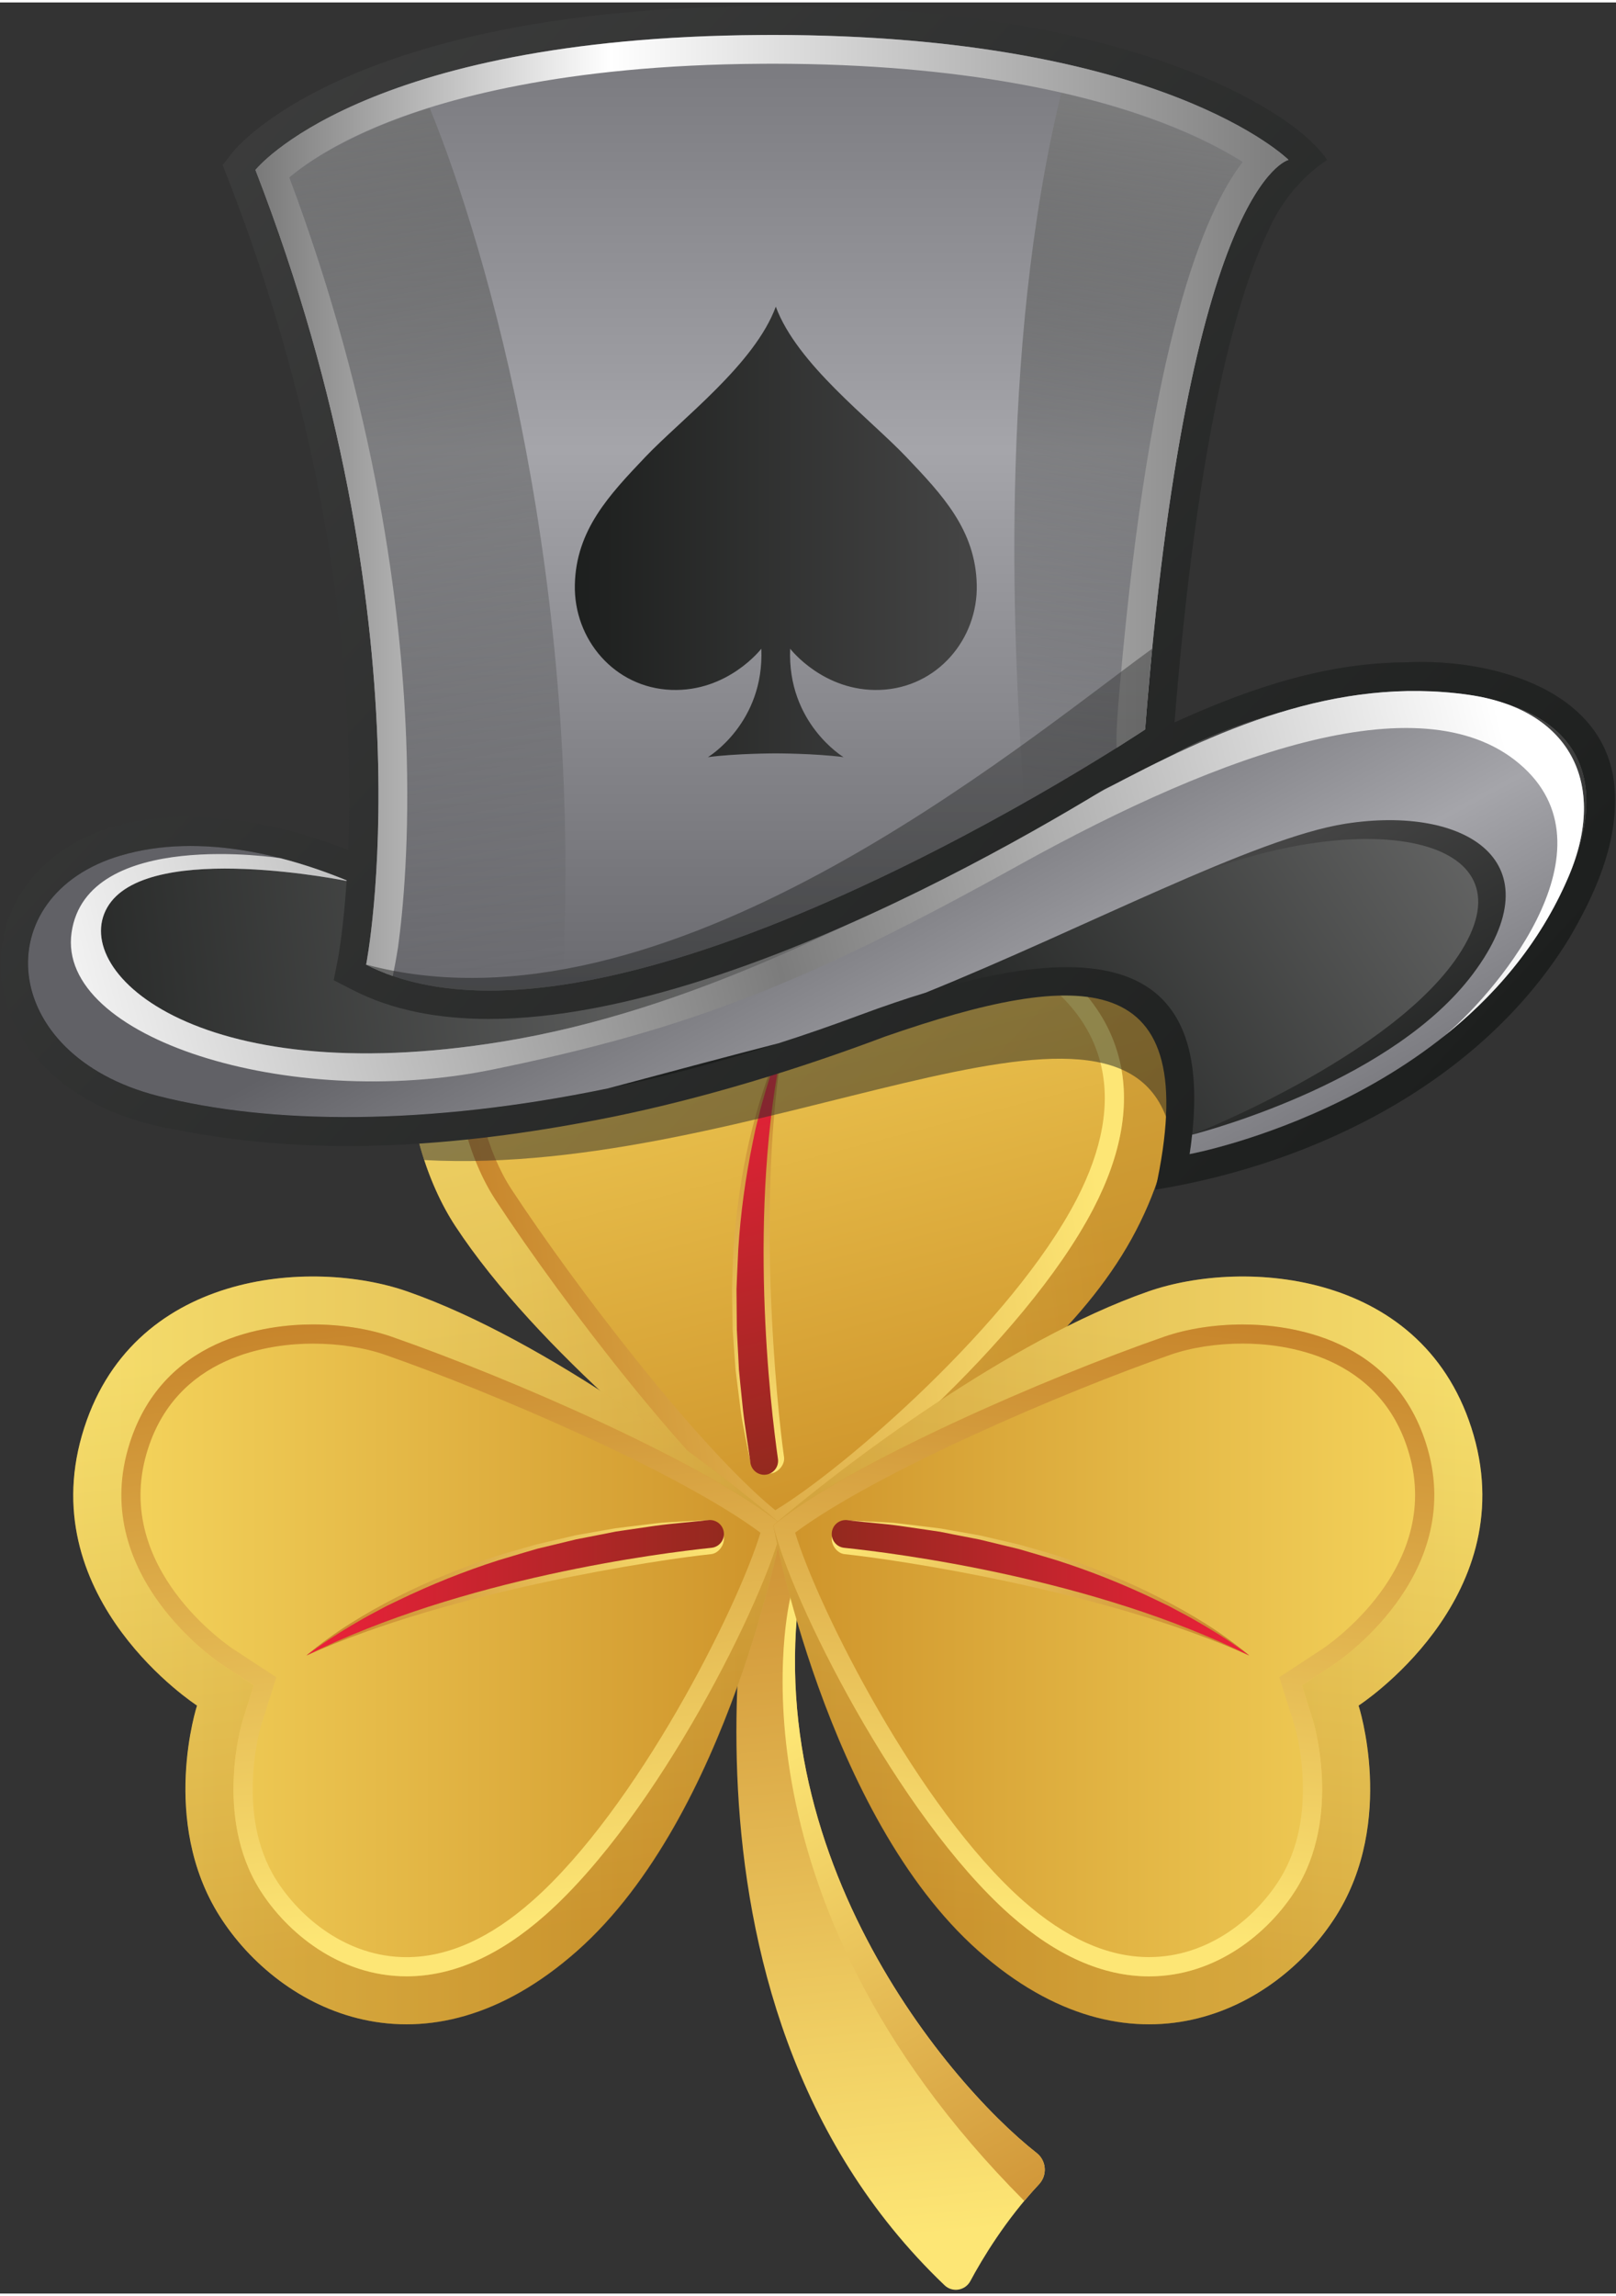 <?xml version="1.0" encoding="UTF-8"?>
<svg xmlns="http://www.w3.org/2000/svg" version="1.2" viewBox="0 0 271 384" width="50" height="71">
  <rect x="0" y="0" width="271" height="384" fill="#333333" stroke="none"/>
  <defs>
    <linearGradient id="g1" x2="1" gradientUnits="userSpaceOnUse" gradientTransform="matrix(14.013,140.694,-46.324,4.614,137.899,234.02)">
      <stop offset="0" stop-color="#c6832a"></stop>
      <stop offset="1" stop-color="#fde675"></stop>
    </linearGradient>
    <linearGradient id="g2" x2="1" gradientUnits="userSpaceOnUse" gradientTransform="matrix(-52.855,-97.529,30.752,-16.666,194.912,381.369)">
      <stop offset="0" stop-color="#c6832a"></stop>
      <stop offset="1" stop-color="#fde675"></stop>
    </linearGradient>
    <linearGradient id="g3" x2="1" gradientUnits="userSpaceOnUse" gradientTransform="matrix(28.944,115.335,-121.57,30.509,121.063,136.135)">
      <stop offset="0" stop-color="#f7d85f"></stop>
      <stop offset="1" stop-color="#ce932a"></stop>
    </linearGradient>
    <linearGradient id="g4" x2="1" gradientUnits="userSpaceOnUse" gradientTransform="matrix(100.81,-11.892,11.005,93.29,83.017,202.882)">
      <stop offset="0" stop-color="#f2ea87"></stop>
      <stop offset="1" stop-color="#ae721c"></stop>
    </linearGradient>
    <linearGradient id="g5" x2="1" gradientUnits="userSpaceOnUse" gradientTransform="matrix(104.673,-15.456,15.362,104.032,78.329,208.588)">
      <stop offset="0" stop-color="#c6832a"></stop>
      <stop offset="1" stop-color="#fde675"></stop>
    </linearGradient>
    <linearGradient id="g6" x2="1" gradientUnits="userSpaceOnUse" gradientTransform="matrix(17.038,67.894,-21.24,5.33,120.794,176.522)">
      <stop offset="0" stop-color="#c6832a"></stop>
      <stop offset="1" stop-color="#fde675"></stop>
    </linearGradient>
    <linearGradient id="g7" x2="1" gradientUnits="userSpaceOnUse" gradientTransform="matrix(17.038,67.894,-22.02,5.526,120.404,176.62)">
      <stop offset="0" stop-color="#ed213a"></stop>
      <stop offset="1" stop-color="#93291e"></stop>
    </linearGradient>
    <linearGradient id="g8" x2="1" gradientUnits="userSpaceOnUse" gradientTransform="matrix(16.509,65.772,-22.112,5.55,120.366,176.358)">
      <stop offset="0" stop-color="#c6832a"></stop>
      <stop offset="1" stop-color="#fde675"></stop>
    </linearGradient>
    <linearGradient id="g9" x2="1" gradientUnits="userSpaceOnUse" gradientTransform="matrix(118.914,0,0,125.344,12.288,276.204)">
      <stop offset="0" stop-color="#f7d85f"></stop>
      <stop offset="1" stop-color="#ce932a"></stop>
    </linearGradient>
    <linearGradient id="g10" x2="1" gradientUnits="userSpaceOnUse" gradientTransform="matrix(13.004,100.675,-93.185,12.036,67.768,223.054)">
      <stop offset="0" stop-color="#f2ea87"></stop>
      <stop offset="1" stop-color="#ae721c"></stop>
    </linearGradient>
    <linearGradient id="g11" x2="1" gradientUnits="userSpaceOnUse" gradientTransform="matrix(10.487,105.29,-104.644,10.423,72.162,217.117)">
      <stop offset="0" stop-color="#c6832a"></stop>
      <stop offset="1" stop-color="#fde675"></stop>
    </linearGradient>
    <linearGradient id="g12" x2="1" gradientUnits="userSpaceOnUse" gradientTransform="matrix(70.001,0,0,21.903,51.396,266.112)">
      <stop offset="0" stop-color="#c6832a"></stop>
      <stop offset="1" stop-color="#fde675"></stop>
    </linearGradient>
    <linearGradient id="g13" x2="1" gradientUnits="userSpaceOnUse" gradientTransform="matrix(70.001,0,0,22.703,51.396,265.71)">
      <stop offset="0" stop-color="#ed213a"></stop>
      <stop offset="1" stop-color="#93291e"></stop>
    </linearGradient>
    <linearGradient id="g14" x2="1" gradientUnits="userSpaceOnUse" gradientTransform="matrix(67.812,0,0,22.805,51.132,265.711)">
      <stop offset="0" stop-color="#c6832a"></stop>
      <stop offset="1" stop-color="#fde675"></stop>
    </linearGradient>
    <linearGradient id="g15" x2="1" gradientUnits="userSpaceOnUse" gradientTransform="matrix(-118.914,0,0,-125.342,248.587,276.204)">
      <stop offset="0" stop-color="#f7d85f"></stop>
      <stop offset="1" stop-color="#ce932a"></stop>
    </linearGradient>
    <linearGradient id="g16" x2="1" gradientUnits="userSpaceOnUse" gradientTransform="matrix(-13.004,100.675,-93.185,-12.036,193.106,223.054)">
      <stop offset="0" stop-color="#f2ea87"></stop>
      <stop offset="1" stop-color="#ae721c"></stop>
    </linearGradient>
    <linearGradient id="g17" x2="1" gradientUnits="userSpaceOnUse" gradientTransform="matrix(-10.487,105.29,-104.644,-10.423,188.713,217.117)">
      <stop offset="0" stop-color="#c6832a"></stop>
      <stop offset="1" stop-color="#fde675"></stop>
    </linearGradient>
    <linearGradient id="g18" x2="1" gradientUnits="userSpaceOnUse" gradientTransform="matrix(-70.001,0,0,-21.903,209.479,266.112)">
      <stop offset="0" stop-color="#c6832a"></stop>
      <stop offset="1" stop-color="#fde675"></stop>
    </linearGradient>
    <linearGradient id="g19" x2="1" gradientUnits="userSpaceOnUse" gradientTransform="matrix(-70.001,0,0,-22.703,209.479,265.71)">
      <stop offset="0" stop-color="#ed213a"></stop>
      <stop offset="1" stop-color="#93291e"></stop>
    </linearGradient>
    <linearGradient id="g20" x2="1" gradientUnits="userSpaceOnUse" gradientTransform="matrix(-67.812,0,0,-22.778,209.742,265.711)">
      <stop offset="0" stop-color="#c6832a"></stop>
      <stop offset="1" stop-color="#fde675"></stop>
    </linearGradient>
    <linearGradient id="g21" x2="1" gradientUnits="userSpaceOnUse" gradientTransform="matrix(-140.878,-138.381,133.705,-136.117,170.542,217.606)">
      <stop offset="0" stop-color="#1d1f1e"></stop>
      <stop offset=".994" stop-color="#454545"></stop>
    </linearGradient>
    <linearGradient id="g22" x2="1" gradientUnits="userSpaceOnUse" gradientTransform="matrix(-248.542,-244.138,281.636,-286.717,208.654,220.005)">
      <stop offset="0" stop-color="#1d1f1e"></stop>
      <stop offset=".994" stop-color="#454545"></stop>
    </linearGradient>
    <linearGradient id="g23" x2="1" gradientUnits="userSpaceOnUse" gradientTransform="matrix(126.159,-83.372,52.078,78.805,137.506,153.424)">
      <stop offset="0" stop-color="#1d1f1e"></stop>
      <stop offset="1" stop-color="#8a8a8a"></stop>
    </linearGradient>
    <linearGradient id="g24" x2="1" gradientUnits="userSpaceOnUse" gradientTransform="matrix(192.542,-21.079,4.465,40.787,-4.792,166.859)">
      <stop offset="0" stop-color="#1d1f1e"></stop>
      <stop offset="1" stop-color="#8a8a8a"></stop>
    </linearGradient>
    <linearGradient id="g25" x2="1" gradientUnits="userSpaceOnUse" gradientTransform="matrix(-25.689,-47.403,65.455,-35.472,245.758,185.237)">
      <stop offset="0" stop-color="#1d1f1e"></stop>
      <stop offset=".994" stop-color="#454545"></stop>
    </linearGradient>
    <linearGradient id="g26" x2="1" gradientUnits="userSpaceOnUse" gradientTransform="matrix(-53.711,-99.109,181.634,-98.434,181.565,233.508)">
      <stop offset="0" stop-color="#616166"></stop>
      <stop offset=".5" stop-color="#a5a5aa"></stop>
      <stop offset="1" stop-color="#616166"></stop>
    </linearGradient>
    <linearGradient id="g27" x2="1" gradientUnits="userSpaceOnUse" gradientTransform="matrix(246.655,-59.147,18.553,77.369,6.722,189.169)">
      <stop offset="0" stop-color="#ffffff"></stop>
      <stop offset=".5" stop-color="#7c7c7c"></stop>
      <stop offset="1" stop-color="#ffffff"></stop>
    </linearGradient>
    <linearGradient id="g28" x2="1" gradientUnits="userSpaceOnUse" gradientTransform="matrix(-248.542,-244.138,288.25,-293.45,237.106,191.04)">
      <stop offset="0" stop-color="#1d1f1e"></stop>
      <stop offset=".994" stop-color="#454545"></stop>
    </linearGradient>
    <linearGradient id="g29" x2="1" gradientUnits="userSpaceOnUse" gradientTransform="matrix(1.258,-208.901,225.557,1.359,128.543,179.527)">
      <stop offset="0" stop-color="#616166"></stop>
      <stop offset=".5" stop-color="#a5a5aa"></stop>
      <stop offset="1" stop-color="#616166"></stop>
    </linearGradient>
    <linearGradient id="g30" x2="1" gradientUnits="userSpaceOnUse" gradientTransform="matrix(-31.863,-192.478,47.254,-7.822,84.537,164.148)">
      <stop offset="0" stop-color="#1d1f1e" stop-opacity="0"></stop>
      <stop offset="1" stop-color="#8a8a8a" stop-opacity="1"></stop>
    </linearGradient>
    <linearGradient id="g31" x2="1" gradientUnits="userSpaceOnUse" gradientTransform="matrix(20.296,-136.176,37.635,5.609,175.799,134.464)">
      <stop offset="0" stop-color="#1d1f1e" stop-opacity="0"></stop>
      <stop offset="1" stop-color="#8a8a8a" stop-opacity="1"></stop>
    </linearGradient>
    <linearGradient id="g32" x2="1" gradientUnits="userSpaceOnUse" gradientTransform="matrix(173.245,0,0,157.715,42.838,84.3)">
      <stop offset="0" stop-color="#797979"></stop>
      <stop offset=".344" stop-color="#ffffff"></stop>
      <stop offset="1" stop-color="#7c7c7c"></stop>
    </linearGradient>
    <linearGradient id="g33" x2="1" gradientUnits="userSpaceOnUse" gradientTransform="matrix(.455,-75.487,171.441,1.033,127.022,170.812)">
      <stop offset="0" stop-color="#1d1f1e"></stop>
      <stop offset=".994" stop-color="#454545"></stop>
    </linearGradient>
    <linearGradient id="g34" x2="1" gradientUnits="userSpaceOnUse" gradientTransform="matrix(67.405,0,0,75.5,96.404,88.734)">
      <stop offset="0" stop-color="#1d1f1e"></stop>
      <stop offset=".994" stop-color="#454545"></stop>
    </linearGradient>
  </defs>
  <style>
		.s0 { fill: url(#g1) } 
		.s1 { fill: url(#g2) } 
		.s2 { fill: url(#g3) } 
		.s3 { opacity: .33;fill: url(#g4) } 
		.s4 { fill: url(#g5) } 
		.s5 { fill: url(#g6) } 
		.s6 { fill: url(#g7) } 
		.s7 { fill: url(#g8) } 
		.s8 { fill: url(#g9) } 
		.s9 { opacity: .33;fill: url(#g10) } 
		.s10 { fill: url(#g11) } 
		.s11 { fill: url(#g12) } 
		.s12 { fill: url(#g13) } 
		.s13 { fill: url(#g14) } 
		.s14 { fill: url(#g15) } 
		.s15 { opacity: .33;fill: url(#g16) } 
		.s16 { fill: url(#g17) } 
		.s17 { fill: url(#g18) } 
		.s18 { fill: url(#g19) } 
		.s19 { fill: url(#g20) } 
		.s20 { opacity: .5;fill: url(#g21) } 
		.s21 { fill: url(#g22) } 
		.s22 { fill: url(#g23) } 
		.s23 { fill: url(#g24) } 
		.s24 { fill: url(#g25) } 
		.s25 { fill: url(#g26) } 
		.s26 { fill: url(#g27) } 
		.s27 { fill: url(#g28) } 
		.s28 { fill: url(#g29) } 
		.s29 { fill: url(#g30) } 
		.s30 { fill: url(#g31) } 
		.s31 { fill: url(#g32) } 
		.s32 { opacity: .5;fill: url(#g33) } 
		.s33 { fill: url(#g34) } 
	</style>
  <g>
    <g>
		</g>
    <g>
      <g>
        <g>
          <path class="s0" d="m127.28 252.71c0 0-19.79 81.36 31.13 129.91 1.31 1.25 3.45 0.89 4.31-0.7 2.02-3.77 5.93-10.28 11.52-16.24 1.43-1.53 1.25-3.95-0.4-5.24-15.31-11.98-50.39-53.57-37.89-103.88l4.33-19.74-25.76 8.05z"></path>
          <path class="s1" d="m173.85 360.44c-15.31-11.98-50.39-53.57-37.89-103.88l4.33-19.74-7.27 2.27-0.48 28.29c0 0-12.37 49.36 39.23 101.1q1.18-1.41 2.47-2.8c1.44-1.52 1.25-3.95-0.39-5.24z"></path>
        </g>
        <g>
          <g>
            <path class="s2" d="m135.11 154.01c0 0-23.73-22.16-48.64-7.69-24.91 14.47-19.4 44.63-10.12 58.76 13.65 20.79 40.94 42.7 53.36 51.48 0 0 45.05-20.39 60.79-50.72 15.74-30.33-2.39-50.87-20.3-56.75-17.91-5.88-35.09 4.92-35.09 4.92z"></path>
            <path class="s3" d="m183.37 202.14c4.75-9.15 6.2-17.59 4.32-25.09-2.77-11.05-12.14-17.74-19.99-20.32-13.98-4.59-28.2 4.02-28.34 4.1l-5.22 3.22-4.51-4.17c-0.78-0.71-19.78-17.84-39.11-6.61-16.89 9.81-14.46 27.84-12.63 35.13 1.14 4.55 2.99 8.91 5.19 12.26 11.47 17.47 33.39 46.02 46.64 55.89-12.42-8.78-39.71-30.69-53.36-51.48-9.28-14.14-14.79-44.29 10.12-58.76 24.91-14.47 48.64 7.69 48.64 7.69 0 0 17.18-10.8 35.1-4.92 17.91 5.88 36.04 26.42 20.3 56.75-15.74 30.33-60.79 50.72-60.79 50.72 11.03-5.65 42.04-32.05 53.64-54.41z"></path>
            <path class="s4" d="m129.71 256.57c11.05-5.67 42.05-32.07 53.66-54.43 4.75-9.15 6.2-17.59 4.32-25.09-2.77-11.05-12.14-17.74-19.99-20.32-13.98-4.59-28.2 4.02-28.34 4.1l-5.22 3.22-4.51-4.17c-0.78-0.71-19.78-17.84-39.11-6.61-16.89 9.81-14.46 27.84-12.63 35.13 1.14 4.55 2.99 8.91 5.19 12.26 11.46 17.48 33.38 46.03 46.63 55.91zm0.3-3.86c-13.12-10.73-33.85-37.98-44.25-53.81-2.01-3.07-3.7-7.07-4.76-11.28-1.65-6.59-3.88-22.86 11.12-31.57 17.31-10.05 34.59 5.53 35.32 6.19l6.31 5.82 7.29-4.49c0.13-0.08 13.23-7.88 25.66-3.79 7.03 2.31 15.42 8.26 17.87 18.04 1.69 6.72 0.32 14.4-4.05 22.83-10.76 20.72-39.04 45.17-50.51 52.06z"></path>
          </g>
          <g>
            <path class="s5" d="m131.44 173.85c0 0-13.3 27.57-4.8 70.83 0.26 1.32 1.56 2.16 2.86 1.83 1.16-0.29 2.15-1.53 1.98-2.71-1.22-8.5-4.73-43.64-0.04-69.95z"></path>
            <path class="s6" d="m131.44 173.85c0 0-14.08 27.76-5.58 71.02 0.26 1.32 1.56 2.16 2.86 1.83 1.16-0.29 1.91-1.41 1.74-2.59-1.21-8.5-5.25-41.53 0.98-70.26z"></path>
            <path class="s7" d="m131.44 173.85c-1.21 2.76-2.17 5.62-3.03 8.5-0.42 1.44-0.85 2.88-1.19 4.35l-0.54 2.19-0.46 2.21c-1.21 5.88-2.03 11.85-2.41 17.84q-0.12 2.25-0.21 4.5l-0.09 2.25 0.02 2.25 0.04 4.51 0.24 4.5 0.11 2.25q0.1 1.13 0.22 2.24l0.46 4.49c0.33 2.99 0.87 5.95 1.26 8.94l-0.86-4.44c-0.26-1.48-0.61-2.96-0.79-4.45l-0.57-4.49q-0.15-1.12-0.28-2.25l-0.17-2.26-0.32-4.52-0.08-4.53-0.03-2.27 0.07-2.26c0.06-1.51 0.09-3.02 0.17-4.53 0.45-6.03 1.26-12.03 2.61-17.92 1.39-5.87 3.15-11.69 5.83-17.1z"></path>
          </g>
        </g>
        <g>
          <g>
            <path class="s8" d="m33.04 285.45c0 0-27.27-17.62-19.3-45.3 7.97-27.69 38.56-29.68 54.53-24.12 23.49 8.18 51.38 29.31 62.92 39.22 0 0-8.81 48.66-34.4 71.31-25.59 22.65-49.92 10.07-59.99-5.87-10.05-15.94-3.76-35.24-3.76-35.24z"></path>
            <path class="s9" d="m91.48 320.54c-7.72 6.83-15.55 10.3-23.29 10.3-11.39 0-20.16-7.46-24.57-14.44-7.85-12.44-2.97-28.33-2.92-28.48l1.85-5.85-5.14-3.36c-0.88-0.58-22.12-14.84-15.93-36.33 5.4-18.77 23.48-20.8 31-20.8 4.69 0 9.36 0.73 13.16 2.05 19.74 6.87 52.76 21.18 65.57 31.63-11.54-9.91-39.43-31.04-62.92-39.22-15.97-5.56-46.56-3.57-54.53 24.12-7.97 27.69 19.3 45.3 19.3 45.3 0 0-6.29 19.3 3.78 35.24 10.07 15.94 34.4 28.52 59.99 5.87 25.59-22.65 34.4-71.31 34.4-71.31-2.83 12.08-20.89 48.59-39.75 65.28z"></path>
            <path class="s10" d="m65.64 223.62c-3.79-1.32-8.47-2.05-13.16-2.05-7.52 0-25.6 2.03-31 20.8-6.19 21.49 15.05 35.75 15.93 36.33l5.14 3.36-1.85 5.85c-0.05 0.16-4.94 16.05 2.92 28.48 4.41 6.98 13.18 14.44 24.57 14.44 7.74 0 15.57-3.46 23.29-10.3 18.86-16.7 36.92-53.2 39.73-65.29-12.81-10.44-45.84-24.75-65.57-31.62zm23.7 94.51c-7.11 6.3-14.23 9.49-21.16 9.49-10.08 0-17.9-6.69-21.85-12.94-6.99-11.06-2.61-25.66-2.57-25.81l2.58-8.16-7.18-4.7c-0.82-0.54-20.14-13.51-14.6-32.75 4.8-16.67 21.12-18.47 27.91-18.47 4.34 0 8.64 0.66 12.1 1.87 17.88 6.23 49.36 19.7 62.96 29.82-3.89 12.8-20.71 46.18-38.19 61.65z"></path>
          </g>
          <g>
            <path class="s11" d="m51.4 277.06c0 0 23.5-19.61 67.53-21.9 1.34-0.07 2.47 0.99 2.47 2.33 0 1.2-0.96 2.45-2.15 2.58-8.54 0.89-43.48 6.04-67.85 16.99z"></path>
            <path class="s12" d="m51.4 277.06c0 0 23.5-20.42 67.53-22.7 1.34-0.07 2.47 0.99 2.47 2.33 0 1.2-0.9 2.2-2.09 2.32-8.54 0.89-41.57 5.02-67.91 18.05z"></path>
            <path class="s13" d="m51.4 277.06c4.59-3.92 9.81-7.04 15.18-9.8 5.38-2.74 11.01-4.99 16.75-6.9 1.44-0.45 2.9-0.84 4.35-1.27l2.18-0.62 2.21-0.52 4.41-1.03 4.46-0.79 2.23-0.39q1.12-0.15 2.25-0.28l4.49-0.54c1.5-0.19 3.01-0.21 4.51-0.32l4.51-0.25c-3 0.35-6 0.55-8.98 0.96l-4.46 0.65q-1.12 0.16-2.23 0.33l-2.21 0.44-4.42 0.86-4.38 1.06-2.19 0.53-2.16 0.63q-2.16 0.63-4.31 1.29c-5.72 1.83-11.31 4.07-16.72 6.68l-2.03 0.98-1.99 1.06c-1.34 0.69-2.63 1.45-3.93 2.21-2.61 1.56-5.14 3.19-7.52 5.03z"></path>
          </g>
        </g>
        <g>
          <g>
            <path class="s14" d="m227.83 285.45c0 0 27.27-17.62 19.3-45.3-7.97-27.68-38.56-29.68-54.53-24.12-23.49 8.18-51.38 29.31-62.92 39.22 0 0 8.81 48.66 34.4 71.31 25.59 22.65 49.92 10.07 59.99-5.87 10.05-15.94 3.76-35.24 3.76-35.24z"></path>
            <path class="s15" d="m169.4 320.54c7.72 6.83 15.55 10.3 23.29 10.3 11.39 0 20.16-7.46 24.57-14.44 7.85-12.44 2.97-28.33 2.92-28.48l-1.85-5.85 5.14-3.36c0.88-0.58 22.12-14.84 15.93-36.33-5.4-18.77-23.48-20.8-31-20.8-4.69 0-9.36 0.73-13.16 2.05-19.74 6.87-52.76 21.18-65.57 31.63 11.54-9.91 39.43-31.04 62.92-39.22 15.97-5.56 46.56-3.57 54.53 24.12 7.97 27.69-19.3 45.3-19.3 45.3 0 0 6.29 19.3-3.78 35.24-10.07 15.94-34.4 28.52-59.99 5.87-25.59-22.65-34.4-71.31-34.4-71.31 2.83 12.08 20.89 48.59 39.75 65.28z"></path>
            <path class="s16" d="m129.67 255.25c2.81 12.1 20.87 48.6 39.73 65.29 7.72 6.83 15.55 10.3 23.29 10.3 11.39 0 20.16-7.46 24.57-14.44 7.85-12.44 2.97-28.33 2.92-28.48l-1.85-5.85 5.14-3.36c0.88-0.58 22.12-14.84 15.93-36.33-5.4-18.77-23.48-20.8-31-20.8-4.69 0-9.36 0.73-13.16 2.05-19.74 6.86-52.76 21.17-65.57 31.62zm3.67 1.22c13.6-10.11 45.08-23.59 62.96-29.82 3.46-1.21 7.76-1.87 12.1-1.87 6.79 0 23.11 1.8 27.91 18.47 5.54 19.23-13.79 32.21-14.6 32.75l-7.18 4.7 2.58 8.16c0.04 0.15 4.42 14.75-2.57 25.81-3.95 6.26-11.77 12.94-21.85 12.94-6.93 0-14.04-3.19-21.16-9.49-17.47-15.46-34.3-48.84-38.19-61.65z"></path>
          </g>
          <g>
            <path class="s17" d="m209.48 277.06c0 0-23.5-19.61-67.53-21.9-1.34-0.07-2.47 0.99-2.47 2.33 0 1.2 0.96 2.45 2.15 2.58 8.54 0.89 43.47 6.04 67.85 16.99z"></path>
            <path class="s18" d="m209.48 277.06c0 0-23.5-20.42-67.53-22.7-1.34-0.07-2.47 0.99-2.47 2.33 0 1.2 0.9 2.2 2.09 2.32 8.54 0.89 41.56 5.02 67.91 18.05z"></path>
            <path class="s19" d="m209.48 277.06c-2.39-1.84-4.92-3.48-7.51-5-1.3-0.76-2.59-1.52-3.93-2.21l-1.99-1.06-2.03-0.98c-5.41-2.61-11-4.85-16.72-6.68-1.43-0.45-2.88-0.86-4.31-1.29l-2.16-0.63-2.19-0.53-4.38-1.06-4.42-0.86-2.21-0.44q-1.11-0.18-2.23-0.33l-4.46-0.65c-2.98-0.41-5.99-0.61-8.98-0.96l4.51 0.25c1.5 0.11 3.02 0.12 4.51 0.32l4.49 0.54q1.13 0.13 2.25 0.28l2.23 0.39 4.46 0.79 4.41 1.03 2.21 0.52 2.18 0.62c1.45 0.42 2.91 0.82 4.35 1.27 5.73 1.9 11.36 4.15 16.75 6.9 5.35 2.73 10.57 5.86 15.17 9.77z"></path>
          </g>
        </g>
      </g>
      <g>
        <path class="s20" d="m170.2 149.09c-17.91-5.88-35.1 4.92-35.1 4.92 0 0-23.73-22.16-48.64-7.69-19.54 11.35-20.36 32.35-15.33 47.7 55.65 3.02 117.05-35.61 125.03-5.32 2.77-20.89-11.66-34.91-25.96-39.61z"></path>
        <g>
          <path class="s21" d="m270.83 132.93c-0.38-17.53-20.34-23.04-34.94-22.34-21.18 0.08-40.08 10.51-58.69 19.68-18.6 8.36-38.06 15.32-58.16 19.01-16.04 2.84-33.05 3.79-48.68-1.55-11.29-6.23-24.24-10.82-37.22-11.16-41.63-1.69-45.14 45.55-3.5 52.38 24.17 4.84 49.21 2.66 73.3-2.21 15.04-3.08 30.81-7.89 45.49-13.42 32.82-11.39 53.67-12.19 45.32 25.67 27.02-4.4 54.72-18.18 69.39-42.11 4.25-7.24 7.94-15.39 7.69-23.95z"></path>
          <path class="s22" d="m68.32 152.13c0 0-25.8-15.73-48.14-9.12-22.34 6.61-20.76 33.35 6.29 40.27 27.06 6.92 69.53 4.4 117.66-13.53 48.14-17.93 59.46-4.09 55.37 23.28 0 0 47.51-8.81 63.55-46.56 16.05-37.75-36.81-35.87-65.75-20.76 0.01 0-78.96 44.36-128.98 26.42z"></path>
          <path class="s23" d="m68.32 152.13c0 0-9.16-5.58-21.29-8.7-0.07-0.01-28.74-3.57-32.19 10.89-3.46 14.48 23.28 25.18 42.16 24.24 18.86-0.94 58.11 0.64 137.07-51.11-15.34 8.03-81.74 40.46-125.75 24.68z"></path>
          <path class="s24" d="m263.07 146.47c15.17-35.68-31.22-35.95-60.79-23.12-12.6 16.78-20.98 31.3-6.3 24.77 30.4-13.52 59.54-9.2 50.11 9.04-9.44 18.25-46.14 32.61-46.15 32.61q-0.16 1.6-0.42 3.25c-0.01 0.01 47.5-8.8 63.55-46.55z"></path>
          <path class="s25" d="m263.07 146.47c6.64-15.62 0.12-28.03-16.81-30.43-22.28-3.15-42.3 5.91-61.36 16.09-18.17 9.7-36.22 19.92-55.18 28.08-14.54 6.26-29.69 11.38-45.35 13.94-51.91 8.49-73.3-12.27-66.07-22.97 7.24-10.7 40.24-3.86 40.25-3.86-9.55-3.98-24.61-8.39-38.36-4.32-22.34 6.61-20.76 33.35 6.29 40.27 18.8 4.81 45.06 5.05 75.48-1.26 10.94-2.93 21.02-5.61 28.63-7.57q6.69-2.14 13.55-4.7 5.92-2.2 11.11-3.78c26.66-10.78 55.14-25.93 70.37-28.31 20.14-3.15 35.55 6.29 21.39 25.17-13.23 17.64-43.22 25.94-47.09 26.95q-0.16 1.6-0.42 3.25c0.01 0.01 47.52-8.8 63.57-46.55z"></path>
          <path class="s26" d="m246.26 116.04c-22.28-3.15-42.3 5.91-61.36 16.09-18.17 9.7-36.22 19.92-55.18 28.08-14.54 6.26-29.69 11.38-45.35 13.94-51.91 8.49-73.3-12.27-66.07-22.97 7.24-10.7 40.24-3.86 40.25-3.86-3.28-1.37-7.21-2.79-11.52-3.89 0 0-32.51-5.14-35.03 12.48-2.52 17.62 36.49 29.89 70.47 22.97 33.98-6.92 53.8-15.1 88.41-34.29 34.61-19.19 68.59-31.15 84.63-16.36 15.7 14.46-5.37 38.61-13.79 45.37 8.55-6.71 16.42-15.56 21.34-27.13 6.64-15.62 0.13-28.03-16.8-30.43z"></path>
        </g>
        <g>
          <path class="s27" d="m212.85 37.95c0 0 2.71-6.94 9.71-11.55-1.06-1.65-3.07-3.43-3.07-3.43-0.92-0.92-23.16-22.36-89.98-22.36q-0.98 0-1.97 0.01c-68.64 0.43-87.71 23.46-88.48 24.44l-1.72 2.17 1 2.58c28.85 74.37 18.44 129.92 18.33 130.5l-0.71 3.57 3.24 1.66c6.62 3.39 14.37 4.83 22.75 4.83 45.5 0 109.57-42.38 112.76-44.51l1.95-1.3 0.18-2.34c4.03-51.76 11.2-74.49 16.01-84.27z"></path>
          <path class="s28" d="m61.4 161.26c0 0 11.22-56.42-18.56-133.19 0 0 17.62-22.2 84.74-22.62 67.12-0.42 88.51 20.94 88.51 20.94 0 0-16.92 3.67-24.05 95.46 0 0.01-90.08 60.17-130.64 39.41z"></path>
          <path class="s29" d="m72.05 17.66c-13.36 4.2-20.5 9.11-23.56 11.67 24.61 65.26 19.35 119.88 17.39 133.83 4.36 1.62 9.35 2.46 15.18 2.46 4 0 8.97-0.28 13.29-0.96 3.44-67.25-12.44-122.88-22.3-147z"></path>
          <path class="s30" d="m177.98 15.14c-10.59 43.48-8.07 94.09-6.18 118.98 7.97-4.53 12.57-7.34 15.48-9.2 4.91-60.73 14.39-89.53 21.15-98.18-4.98-3.13-14.6-7.97-30.45-11.6z"></path>
          <path class="s31" d="m129.52 5.45q-0.96 0-1.94 0.01c-67.12 0.42-84.74 22.62-84.74 22.62 29.78 76.76 18.56 133.19 18.56 133.19q2.15 1.09 4.47 1.89c0.55-2.62 0.88-4.81 0.88-4.81 0.8-5.83 2.02-18.01 1.36-35.08-0.83-21.45-4.94-54.95-19.63-93.95 2.29-1.93 6.83-5.17 14.48-8.4 11.2-4.74 31.52-10.43 64.64-10.64q0.96-0.01 1.92-0.01c32.56 0 53.47 5.34 65.28 9.82 6.3 2.39 10.75 4.8 13.63 6.62-6.58 8.41-15.61 30.41-20.61 87.59-0.41 4.8-0.7 8.46-0.55 10.61 2.57-1.62 4.76-3.06 4.76-3.06 7.13-91.79 24.05-95.46 24.05-95.46 0 0-20.97-20.94-86.56-20.94z"></path>
          <path class="s32" d="m61.4 161.26c-0.33 2.44 0 0 0 0 40.56 20.76 130.64-39.4 130.64-39.4 0.52-6.64 0.57-7.8 1.18-13.55-22.41 16.3-81.77 66.29-131.82 52.95z"></path>
        </g>
        <path class="s33" d="m163.8 97.58c-0.21-9.16-5.74-15.01-11.82-21.4-6.08-6.4-18.32-15.56-21.88-25.19-3.55 9.64-15.8 18.8-21.88 25.19-6.08 6.4-11.61 12.24-11.82 21.4-0.21 9.16 6.63 17.27 16.16 17.64 9.53 0.37 15.11-6.9 15.11-6.9 0.53 12.48-8.95 18.17-8.95 18.17 4.84-0.63 11.37-0.63 11.37-0.63 0 0 6.53 0 11.37 0.63 0 0-9.48-5.69-8.95-18.17 0 0 5.58 7.27 15.11 6.9 9.53-0.37 16.4-8.48 16.18-17.64z"></path>
      </g>
    </g>
  </g>
</svg>
